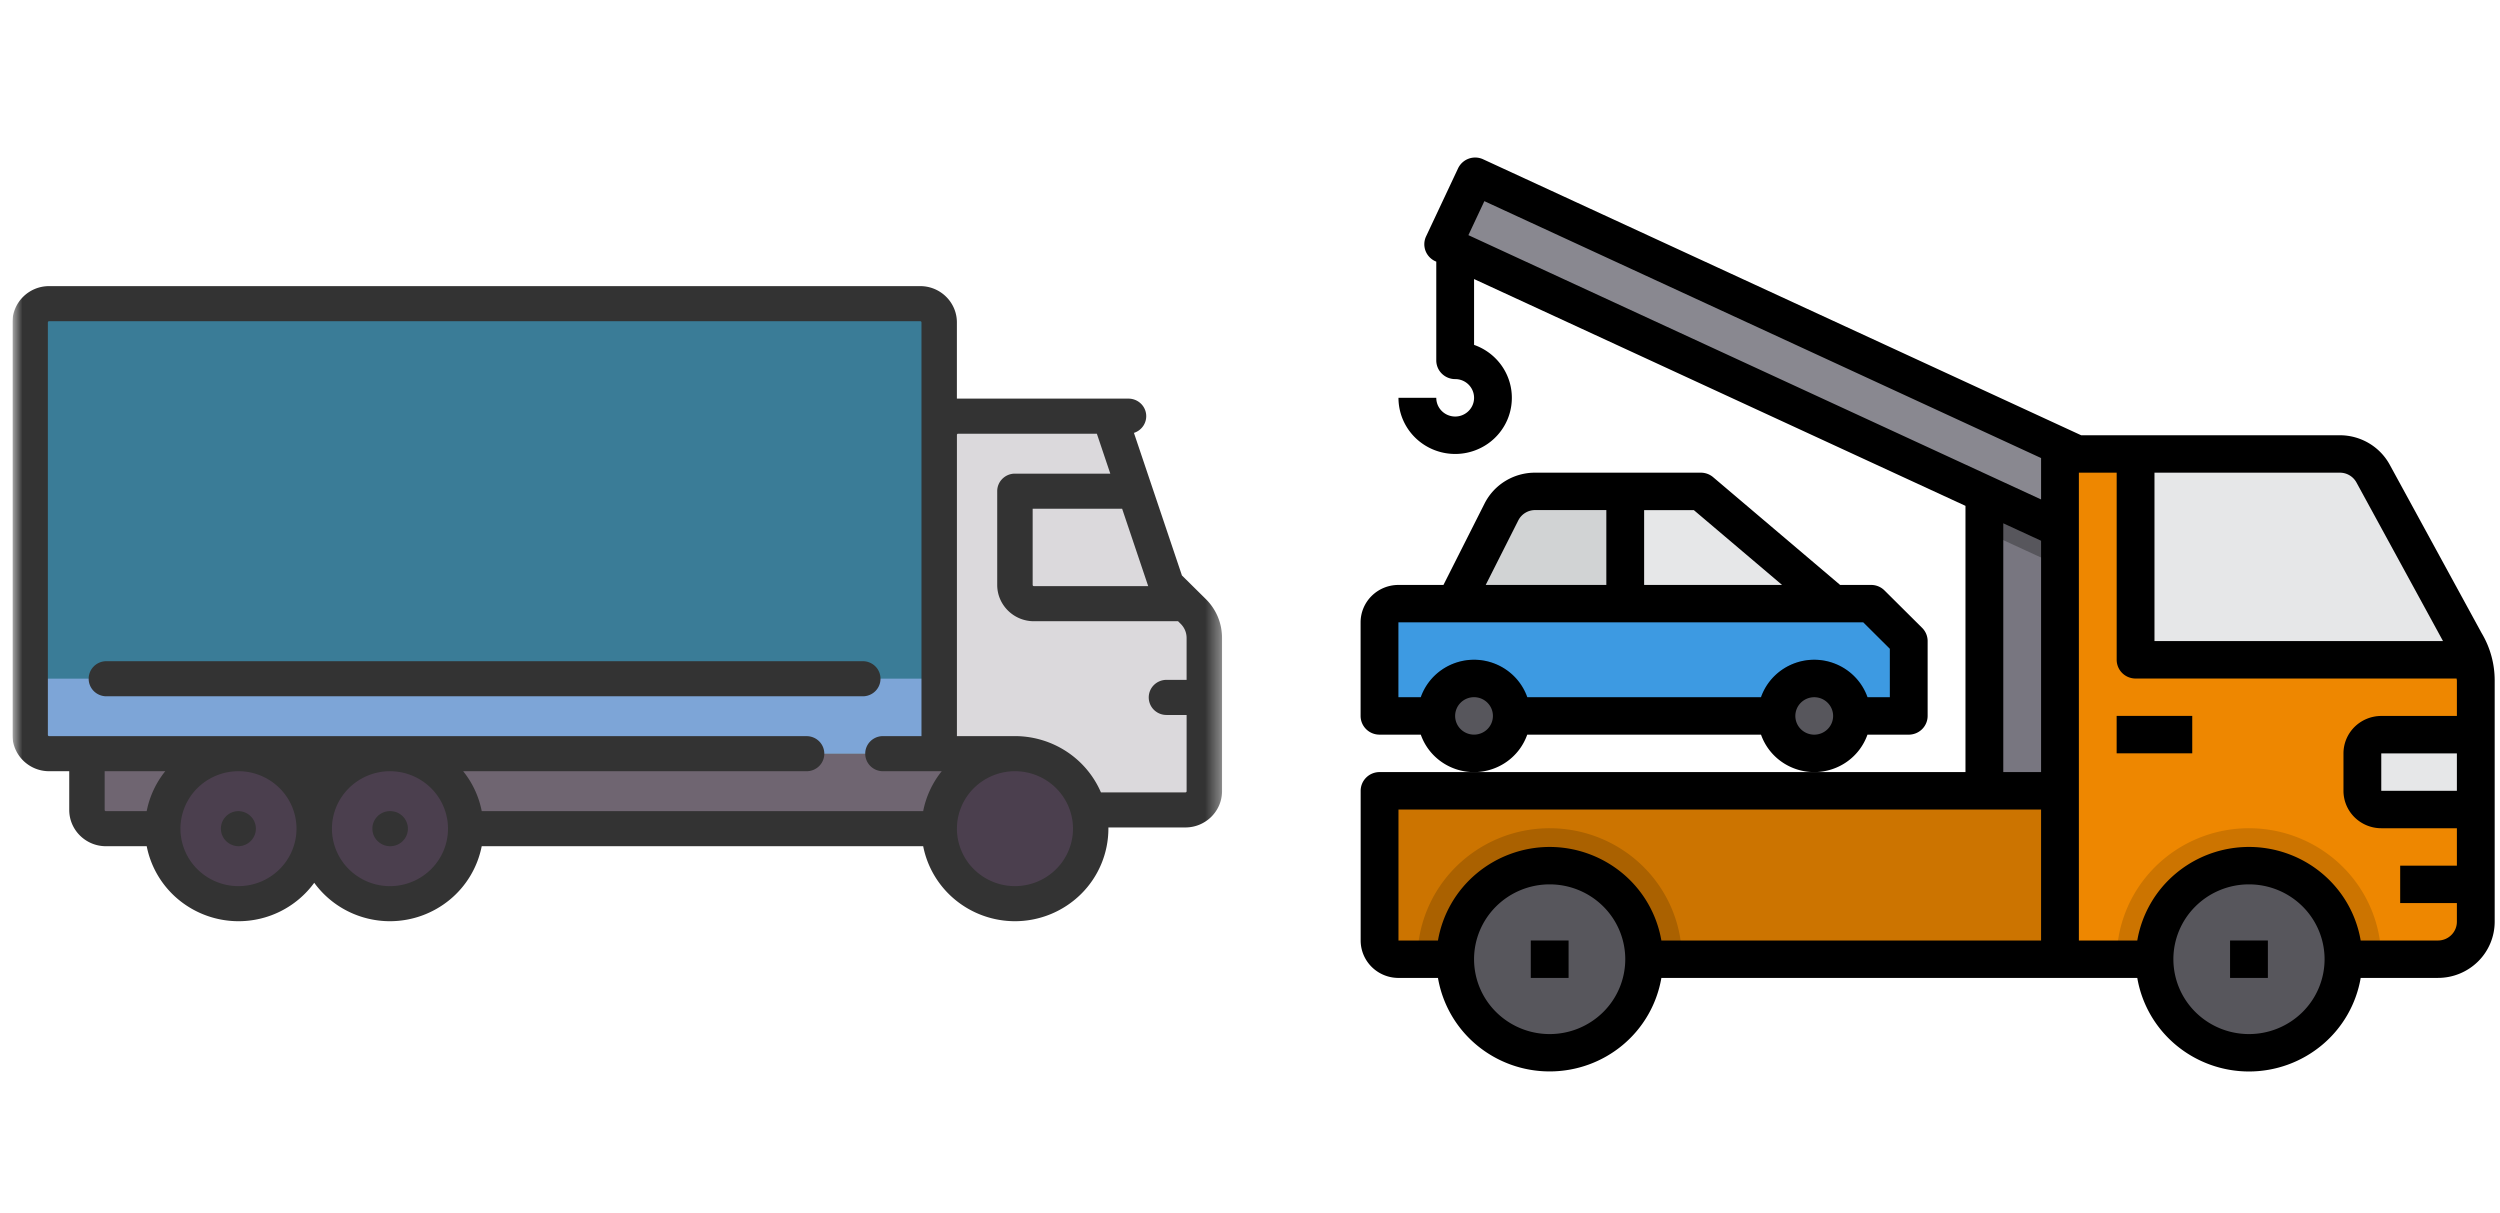 <svg xmlns="http://www.w3.org/2000/svg" width="167" height="81" fill="none" viewBox="0 0 167 81"><g clip-path="url(#a)"><mask id="b" width="82" height="81" x="0" y="0" maskUnits="userSpaceOnUse" style="mask-type:luminance"><path fill="#fff" d="M.83.33h80.802v80H.83v-80Z"/></mask><g mask="url(#b)"><path fill="#5D5360" d="m77.92 39.071-2.109-6.262H67.8v6.261a1.26 1.26 0 0 0 1.265 1.254h10.121L77.92 39.07Z"/><path fill="#4B3F4E" d="M75.81 32.809H67.8v3.757h9.277l-1.266-3.757Z"/><path fill="#333" d="M67.81 54.184h-.013c-.654 0-1.178.525-1.178 1.172 0 .648.537 1.171 1.19 1.171.314 0 .615-.123.837-.343a1.166 1.166 0 0 0 0-1.657 1.19 1.19 0 0 0-.837-.343Z"/><path fill="#DBD9DC" d="m79.709 40.845-1.789-1.771L74.124 27.8H62.739v26.302h16.446c.699 0 1.265-.56 1.265-1.251V42.616c0-.665-.267-1.301-.74-1.771Z"/><path fill="#3A7C97" d="M3.279 20.285h58.193c.7 0 1.265.561 1.265 1.254v28.807H3.279a1.276 1.276 0 0 1-.895-.367 1.251 1.251 0 0 1-.37-.886V21.537c0-.69.565-1.252 1.265-1.252Z"/><path fill="#7DA5D7" d="M62.737 50.343H3.279c-.336 0-.658-.132-.895-.367a1.246 1.246 0 0 1-.37-.885v-3.757h60.723v5.01Z"/><path fill="#6F6571" d="M67.796 55.358H7.072c-.336 0-.658-.132-.895-.367a1.246 1.246 0 0 1-.37-.885v-3.758h61.989v5.01Z"/><path fill="#4B3F4E" d="M67.797 60.366a5.086 5.086 0 0 0 3.577-1.467 4.984 4.984 0 0 0 1.482-3.542 4.984 4.984 0 0 0-1.482-3.542 5.086 5.086 0 0 0-3.577-1.467 5.085 5.085 0 0 0-3.578 1.467 4.984 4.984 0 0 0-1.482 3.542c0 1.328.533 2.603 1.482 3.542a5.085 5.085 0 0 0 3.578 1.467Zm-41.75 0a5.086 5.086 0 0 0 3.578-1.467 4.984 4.984 0 0 0 1.482-3.542 4.984 4.984 0 0 0-1.482-3.542 5.086 5.086 0 0 0-3.577-1.467 5.085 5.085 0 0 0-3.578 1.467 4.984 4.984 0 0 0-1.482 3.542c0 1.328.533 2.603 1.482 3.542a5.085 5.085 0 0 0 3.578 1.467Z"/><path fill="#4B3F4E" d="M15.929 60.366a5.085 5.085 0 0 0 3.577-1.467 4.984 4.984 0 0 0 1.482-3.542 4.984 4.984 0 0 0-1.482-3.542 5.085 5.085 0 0 0-3.577-1.467 5.086 5.086 0 0 0-3.578 1.467 4.984 4.984 0 0 0-1.482 3.542c0 1.328.533 2.603 1.482 3.542a5.086 5.086 0 0 0 3.578 1.467Z"/><path fill="#333" d="M15.946 54.184h-.012c-.654 0-1.178.525-1.178 1.172 0 .648.536 1.171 1.19 1.171a1.19 1.19 0 0 0 .813-.356 1.166 1.166 0 0 0 0-1.632 1.19 1.19 0 0 0-.813-.355Zm10.119 0h-.012c-.654 0-1.178.525-1.178 1.172 0 .648.538 1.171 1.19 1.171.314 0 .615-.123.837-.343a1.166 1.166 0 0 0 0-1.657 1.19 1.19 0 0 0-.837-.343Z"/><path fill="#333" d="m80.545 40.014-1.592-1.574-3.206-9.523c.269-.086.497-.264.645-.501a1.163 1.163 0 0 0-.236-1.504 1.192 1.192 0 0 0-.767-.284H63.92v-5.091c0-1.337-1.098-2.424-2.448-2.424H3.279c-1.35 0-2.449 1.088-2.449 2.424v27.555c0 1.337 1.099 2.425 2.45 2.425h1.345v2.585c0 1.337 1.099 2.425 2.449 2.425H9.8a6.18 6.18 0 0 0 2.157 3.593 6.292 6.292 0 0 0 3.972 1.417 6.262 6.262 0 0 0 5.062-2.567 6.222 6.222 0 0 0 2.217 1.887 6.29 6.29 0 0 0 2.842.68 6.293 6.293 0 0 0 3.973-1.418 6.18 6.18 0 0 0 2.156-3.594h29.489a6.18 6.18 0 0 0 2.157 3.595 6.293 6.293 0 0 0 3.973 1.417 6.283 6.283 0 0 0 4.413-1.813 6.158 6.158 0 0 0 1.83-4.37v-.08h5.143c1.35 0 2.448-1.088 2.448-2.424V42.614c0-.982-.385-1.906-1.087-2.6ZM9.8 54.184H7.073a.082.082 0 0 1-.058-.024.08.08 0 0 1-.024-.057v-2.585h4.048a6.127 6.127 0 0 0-1.24 2.666Zm6.13 5.01a3.9 3.9 0 0 1-2.741-1.126 3.823 3.823 0 0 1-1.136-2.713 3.823 3.823 0 0 1 1.128-2.704 3.9 3.9 0 0 1 2.725-1.134h.048a3.9 3.9 0 0 1 2.724 1.134 3.823 3.823 0 0 1 1.129 2.704 3.823 3.823 0 0 1-1.137 2.713 3.902 3.902 0 0 1-2.74 1.126Zm10.12 0a3.9 3.9 0 0 1-2.74-1.125 3.824 3.824 0 0 1-1.136-2.713 3.823 3.823 0 0 1 1.128-2.704 3.9 3.9 0 0 1 2.724-1.134h.049a3.9 3.9 0 0 1 2.724 1.134 3.823 3.823 0 0 1 1.128 2.704 3.823 3.823 0 0 1-1.137 2.713 3.9 3.9 0 0 1-2.74 1.125Zm35.618-5.01H32.18a6.13 6.13 0 0 0-1.24-2.666h22.941c.314 0 .615-.123.837-.343a1.166 1.166 0 0 0 0-1.657 1.19 1.19 0 0 0-.837-.343H3.28a.082.082 0 0 1-.058-.024.08.08 0 0 1-.024-.057V21.537a.08.08 0 0 1 .024-.057.082.082 0 0 1 .058-.024h58.194a.082.082 0 0 1 .081.08v27.637h-2.612c-.308.01-.6.138-.813.356a1.166 1.166 0 0 0 0 1.632c.214.219.505.347.813.356h3.965a6.134 6.134 0 0 0-1.24 2.667Zm15.031-15.031h-7.635a.08.08 0 0 1-.082-.081v-5.09h5.976l1.741 5.17Zm-8.9 20.04a3.9 3.9 0 0 1-2.74-1.125 3.824 3.824 0 0 1-1.136-2.713 3.823 3.823 0 0 1 1.128-2.704 3.9 3.9 0 0 1 2.724-1.134h.033a3.9 3.9 0 0 1 2.735 1.128 3.823 3.823 0 0 1 1.134 2.71 3.823 3.823 0 0 1-1.137 2.713 3.9 3.9 0 0 1-2.74 1.125Zm11.468-13.778H77.92a1.19 1.19 0 0 0-.838.344 1.166 1.166 0 0 0 0 1.658c.222.22.524.343.838.343h1.346v5.09a.08.08 0 0 1-.082.082h-5.641a6.207 6.207 0 0 0-2.302-2.733 6.298 6.298 0 0 0-3.442-1.027l-.023.002h-3.854v-20.12a.08.08 0 0 1 .082-.082h9.266l.898 2.667h-6.37c-.653 0-1.184.524-1.184 1.171v6.263c0 1.337 1.099 2.425 2.45 2.425h9.63l.177.175c.254.252.394.587.394.943v2.8h.002Z"/><path fill="#333" d="M7.069 46.512h50.603c.308-.01.6-.138.813-.356a1.167 1.167 0 0 0 0-1.632 1.19 1.19 0 0 0-.813-.356H7.069c-.308.01-.6.137-.813.356a1.167 1.167 0 0 0 0 1.632c.214.218.505.346.813.356Z"/></g><path fill="#CC7400" d="M137.606 52.828v11.25H109.83a6.19 6.19 0 0 0-.481-2.392 6.245 6.245 0 0 0-1.368-2.027 6.314 6.314 0 0 0-2.048-1.355 6.37 6.37 0 0 0-4.832 0 6.314 6.314 0 0 0-2.048 1.355 6.246 6.246 0 0 0-1.368 2.027 6.195 6.195 0 0 0-.48 2.392h-3.788a1.27 1.27 0 0 1-.893-.366 1.244 1.244 0 0 1-.37-.884v-10h45.452Z"/><path fill="#57565C" d="M98.468 50.33c.67 0 1.312-.263 1.786-.732a2.489 2.489 0 0 0 .739-1.768 2.49 2.49 0 0 0-.739-1.768 2.538 2.538 0 0 0-1.786-.732c-.67 0-1.312.264-1.785.732a2.487 2.487 0 0 0-.74 1.768c0 .663.266 1.299.74 1.768a2.538 2.538 0 0 0 1.785.732Zm22.726 0a2.54 2.54 0 0 0 1.786-.732 2.489 2.489 0 0 0 .739-1.768 2.49 2.49 0 0 0-.739-1.768 2.54 2.54 0 0 0-3.571 0 2.486 2.486 0 0 0-.74 1.768c0 .663.266 1.299.74 1.768a2.535 2.535 0 0 0 1.785.732Z"/><path fill="#D1D3D4" d="M108.568 32.827v7.5H97.205l3.093-6.113c.209-.417.532-.767.931-1.013.4-.245.86-.375 1.33-.375l6.009.001Z"/><path fill="#E6E7E8" d="M122.452 40.33h-13.888v-7.5h5.051l8.837 7.5Z"/><path fill="#57565C" d="M150.229 70.326c1.674 0 3.28-.658 4.463-1.83a6.218 6.218 0 0 0 1.849-4.42 6.218 6.218 0 0 0-1.849-4.42 6.342 6.342 0 0 0-4.463-1.83c-1.675 0-3.28.659-4.464 1.83a6.218 6.218 0 0 0-1.849 4.42c0 1.658.665 3.248 1.849 4.42a6.344 6.344 0 0 0 4.464 1.83Z"/><path fill="#EE8700" d="M157.804 50.326v2.5a1.264 1.264 0 0 0 1.263 1.25h6.312v7.5a2.495 2.495 0 0 1-.742 1.766 2.546 2.546 0 0 1-1.783.734h-6.312a6.223 6.223 0 0 0-1.849-4.42 6.346 6.346 0 0 0-4.464-1.83 6.35 6.35 0 0 0-4.464 1.83 6.218 6.218 0 0 0-1.849 4.42h-6.312v-33.75h5.05v13.75h22.523c.137.45.205.917.202 1.387v3.612h-6.312a1.27 1.27 0 0 0-.892.367 1.25 1.25 0 0 0-.371.884Z"/><path fill="#E6E7E8" d="M165.383 49.074v5h-6.313a1.267 1.267 0 0 1-1.167-.771 1.249 1.249 0 0 1-.095-.48v-2.5a1.245 1.245 0 0 1 .779-1.155 1.29 1.29 0 0 1 .483-.094h6.313Zm-.202-4.998h-22.525v-13.75h13.648c.456 0 .903.122 1.294.353.391.23.712.562.929.959l6.136 11.25c.226.37.4.77.518 1.188Z"/><path fill="#787680" d="M137.607 35.326v17.5h-5.05V33l5.05 2.326Z"/><path fill="#898890" d="M138.741 30.327h-1.137v5l-5.05-2.325-35.35-16.325-.796-.363 2.134-4.537 40.199 18.55Z"/><path fill="#57565C" d="M137.607 35.326v2.5l-5.05-2.326V33l5.05 2.326Z"/><path fill="#AA6100" d="M112.357 64.076h-2.525a6.218 6.218 0 0 0-1.849-4.42 6.344 6.344 0 0 0-4.464-1.83 6.345 6.345 0 0 0-4.463 1.83 6.219 6.219 0 0 0-1.85 4.42h-2.524c0-2.32.93-4.546 2.588-6.187a8.881 8.881 0 0 1 6.249-2.563c2.344 0 4.592.922 6.25 2.563a8.707 8.707 0 0 1 2.588 6.187Z"/><path fill="#57565C" d="M103.518 70.326c1.674 0 3.28-.658 4.463-1.83a6.218 6.218 0 0 0 1.849-4.42 6.218 6.218 0 0 0-1.849-4.42 6.342 6.342 0 0 0-4.463-1.83 6.35 6.35 0 0 0-4.464 1.83 6.219 6.219 0 0 0-1.849 4.42c0 1.658.665 3.248 1.849 4.42a6.346 6.346 0 0 0 4.464 1.83Z"/><path fill="#3D9AE2" d="M127.505 42.828v5h-3.787a2.48 2.48 0 0 0-.739-1.769 2.54 2.54 0 0 0-2.753-.541 2.523 2.523 0 0 0-1.367 1.353 2.477 2.477 0 0 0-.191.957h-17.676c0-.663-.266-1.299-.74-1.768a2.536 2.536 0 0 0-1.785-.732c-.67 0-1.312.264-1.785.732a2.487 2.487 0 0 0-.74 1.768h-3.788v-6.25c0-.331.133-.65.37-.884a1.27 1.27 0 0 1 .893-.366h31.576l2.512 2.5Z"/><path fill="#1E81CE" d="M102.257 47.828h-1.263a2.49 2.49 0 0 0-.739-1.768 2.539 2.539 0 0 0-1.786-.732c-.67 0-1.312.263-1.785.732a2.487 2.487 0 0 0-.74 1.768h-1.262c0-.995.399-1.949 1.109-2.652a3.807 3.807 0 0 1 2.678-1.098c1.005 0 1.968.395 2.678 1.098a3.73 3.73 0 0 1 1.11 2.652Zm22.725 0h-1.262c0-.663-.266-1.3-.74-1.768a2.54 2.54 0 0 0-3.571 0 2.49 2.49 0 0 0-.739 1.768h-1.263c0-.742.222-1.468.638-2.085a3.775 3.775 0 0 1 1.7-1.382 3.821 3.821 0 0 1 2.189-.212c.735.145 1.41.502 1.939 1.027a3.733 3.733 0 0 1 1.109 2.652Z"/><path fill="#CC7400" d="M159.068 64.076h-2.525a6.222 6.222 0 0 0-1.85-4.419 6.346 6.346 0 0 0-4.463-1.83c-1.674 0-3.28.658-4.463 1.83a6.218 6.218 0 0 0-1.849 4.42h-2.525c0-2.322.931-4.547 2.588-6.188a8.881 8.881 0 0 1 6.249-2.563c2.344 0 4.592.922 6.25 2.563a8.707 8.707 0 0 1 2.588 6.187Z"/><path fill="#000" d="M141.392 47.822h5.05v2.5h-5.05v-2.5Zm-39.136 15.003h2.525v2.5h-2.525v-2.5Zm46.712 0h2.526v2.5h-2.526v-2.5Z"/><path fill="#000" d="m165.774 42.293-6.14-11.25a3.769 3.769 0 0 0-1.393-1.438 3.819 3.819 0 0 0-1.94-.53h-17.279L99.077 10.642a1.265 1.265 0 0 0-1.679.605l-2.133 4.537a1.237 1.237 0 0 0 .213 1.378c.112.12.248.219.4.288l.065.027v6.597c0 .331.133.65.37.884.236.234.557.366.892.366a1.256 1.256 0 0 1 1.167.772 1.239 1.239 0 0 1-.274 1.362 1.266 1.266 0 0 1-1.376.27 1.26 1.26 0 0 1-.566-.46 1.241 1.241 0 0 1-.213-.694h-2.525c0 .687.19 1.362.551 1.95.36.587.878 1.064 1.495 1.38a3.82 3.82 0 0 0 3.928-.267 3.757 3.757 0 0 0 1.289-1.572 3.728 3.728 0 0 0-.541-3.861 3.788 3.788 0 0 0-1.672-1.165v-4.398l32.826 15.15v17.784H92.155c-.335 0-.656.132-.893.366-.236.234-.37.552-.37.884v10c0 .663.267 1.299.74 1.768a2.538 2.538 0 0 0 1.786.732h2.638a7.475 7.475 0 0 0 2.576 4.476 7.613 7.613 0 0 0 4.886 1.77c1.789 0 3.52-.627 4.886-1.77a7.479 7.479 0 0 0 2.576-4.476h31.79a7.475 7.475 0 0 0 2.576 4.476 7.616 7.616 0 0 0 9.772 0 7.478 7.478 0 0 0 2.576-4.477h5.163a3.807 3.807 0 0 0 2.678-1.099 3.736 3.736 0 0 0 1.11-2.651V45.462a6.167 6.167 0 0 0-.871-3.17Zm-8.362-10.062 5.782 10.594h-19.275v-11.25h12.382a1.26 1.26 0 0 1 1.111.656ZM99.154 13.436l37.19 17.161v2.766L98.089 15.708l1.066-2.27-.001-.002Zm34.665 21.52 2.525 1.165v15.454h-2.525v-16.62Zm-30.301 34.12a5.077 5.077 0 0 1-3.571-1.464 4.975 4.975 0 0 1-1.48-3.536c0-1.326.533-2.598 1.48-3.535a5.077 5.077 0 0 1 3.571-1.465c1.339 0 2.624.527 3.571 1.465a4.975 4.975 0 0 1 1.479 3.535 4.975 4.975 0 0 1-1.479 3.536 5.076 5.076 0 0 1-3.571 1.464Zm0-12.5a7.629 7.629 0 0 0-4.884 1.776 7.491 7.491 0 0 0-2.578 4.474h-2.638v-8.75h42.926v8.75H110.98a7.495 7.495 0 0 0-2.578-4.474 7.63 7.63 0 0 0-4.884-1.776Zm46.714 12.5a5.075 5.075 0 0 1-3.571-1.464 4.975 4.975 0 0 1-1.479-3.536c0-1.326.532-2.598 1.479-3.535a5.075 5.075 0 0 1 3.571-1.465c1.339 0 2.624.527 3.571 1.465a4.975 4.975 0 0 1 1.479 3.535 4.975 4.975 0 0 1-1.479 3.536 5.076 5.076 0 0 1-3.571 1.464Zm12.625-6.25h-5.163a7.47 7.47 0 0 0-1.641-3.545 7.566 7.566 0 0 0-3.219-2.248 7.636 7.636 0 0 0-3.924-.342 7.6 7.6 0 0 0-3.565 1.658 7.476 7.476 0 0 0-2.575 4.477h-3.901v-31.25h2.525v12.5c.001.331.134.65.37.883.237.235.558.366.893.367h21.444c0 .045.019.09.019.136v2.364h-5.051a2.547 2.547 0 0 0-1.785.732 2.494 2.494 0 0 0-.74 1.768v2.5c0 .663.266 1.3.74 1.768a2.539 2.539 0 0 0 1.785.732h5.051v2.5h-3.788v2.5h3.788v1.25a1.247 1.247 0 0 1-.371.883 1.27 1.27 0 0 1-.892.367Zm1.263-12.5v2.5h-5.051v-2.5h5.051Z"/><path fill="#000" d="M102.02 49.075h15.616a3.73 3.73 0 0 0 1.375 1.811 3.792 3.792 0 0 0 4.36.001 3.73 3.73 0 0 0 1.375-1.812h2.757c.335 0 .656-.132.892-.366.237-.235.37-.552.371-.884v-5c0-.332-.132-.648-.367-.883l-2.515-2.5a1.255 1.255 0 0 0-.894-.368h-2.069l-8.484-7.199a1.27 1.27 0 0 0-.822-.3h-11.064a3.791 3.791 0 0 0-1.993.555 3.74 3.74 0 0 0-1.395 1.516l-2.74 5.428h-3.01c-.669 0-1.311.264-1.785.733a2.487 2.487 0 0 0-.74 1.767v6.25c0 .332.134.65.37.884.237.235.558.366.893.366h2.758a3.73 3.73 0 0 0 1.374 1.813 3.79 3.79 0 0 0 4.362 0 3.73 3.73 0 0 0 1.374-1.813l.001.001Zm19.171 0a1.27 1.27 0 0 1-.893-.366 1.243 1.243 0 0 1 0-1.768 1.27 1.27 0 0 1 1.785 0 1.243 1.243 0 0 1 0 1.768 1.266 1.266 0 0 1-.892.366Zm-2.147-10h-9.216v-5h3.32l5.896 5Zm-17.623-4.31a1.258 1.258 0 0 1 1.13-.692h4.752v5h-8.057l2.175-4.309Zm-8.006 6.808h31.051l1.775 1.766v3.234h-1.495a3.733 3.733 0 0 0-1.375-1.812 3.79 3.79 0 0 0-4.361 0 3.73 3.73 0 0 0-1.374 1.812H102.02a3.73 3.73 0 0 0-1.374-1.812 3.791 3.791 0 0 0-4.362 0 3.73 3.73 0 0 0-1.374 1.812h-1.496v-5Zm5.05 7.5a1.27 1.27 0 0 1-.893-.366 1.244 1.244 0 0 1 0-1.768 1.27 1.27 0 0 1 1.786 0 1.244 1.244 0 0 1 0 1.768 1.27 1.27 0 0 1-.893.366Z"/></g><defs><clipPath id="a"><path fill="#fff" d="M0 0h166v80H0z" transform="translate(.83 .326)"/></clipPath></defs></svg>